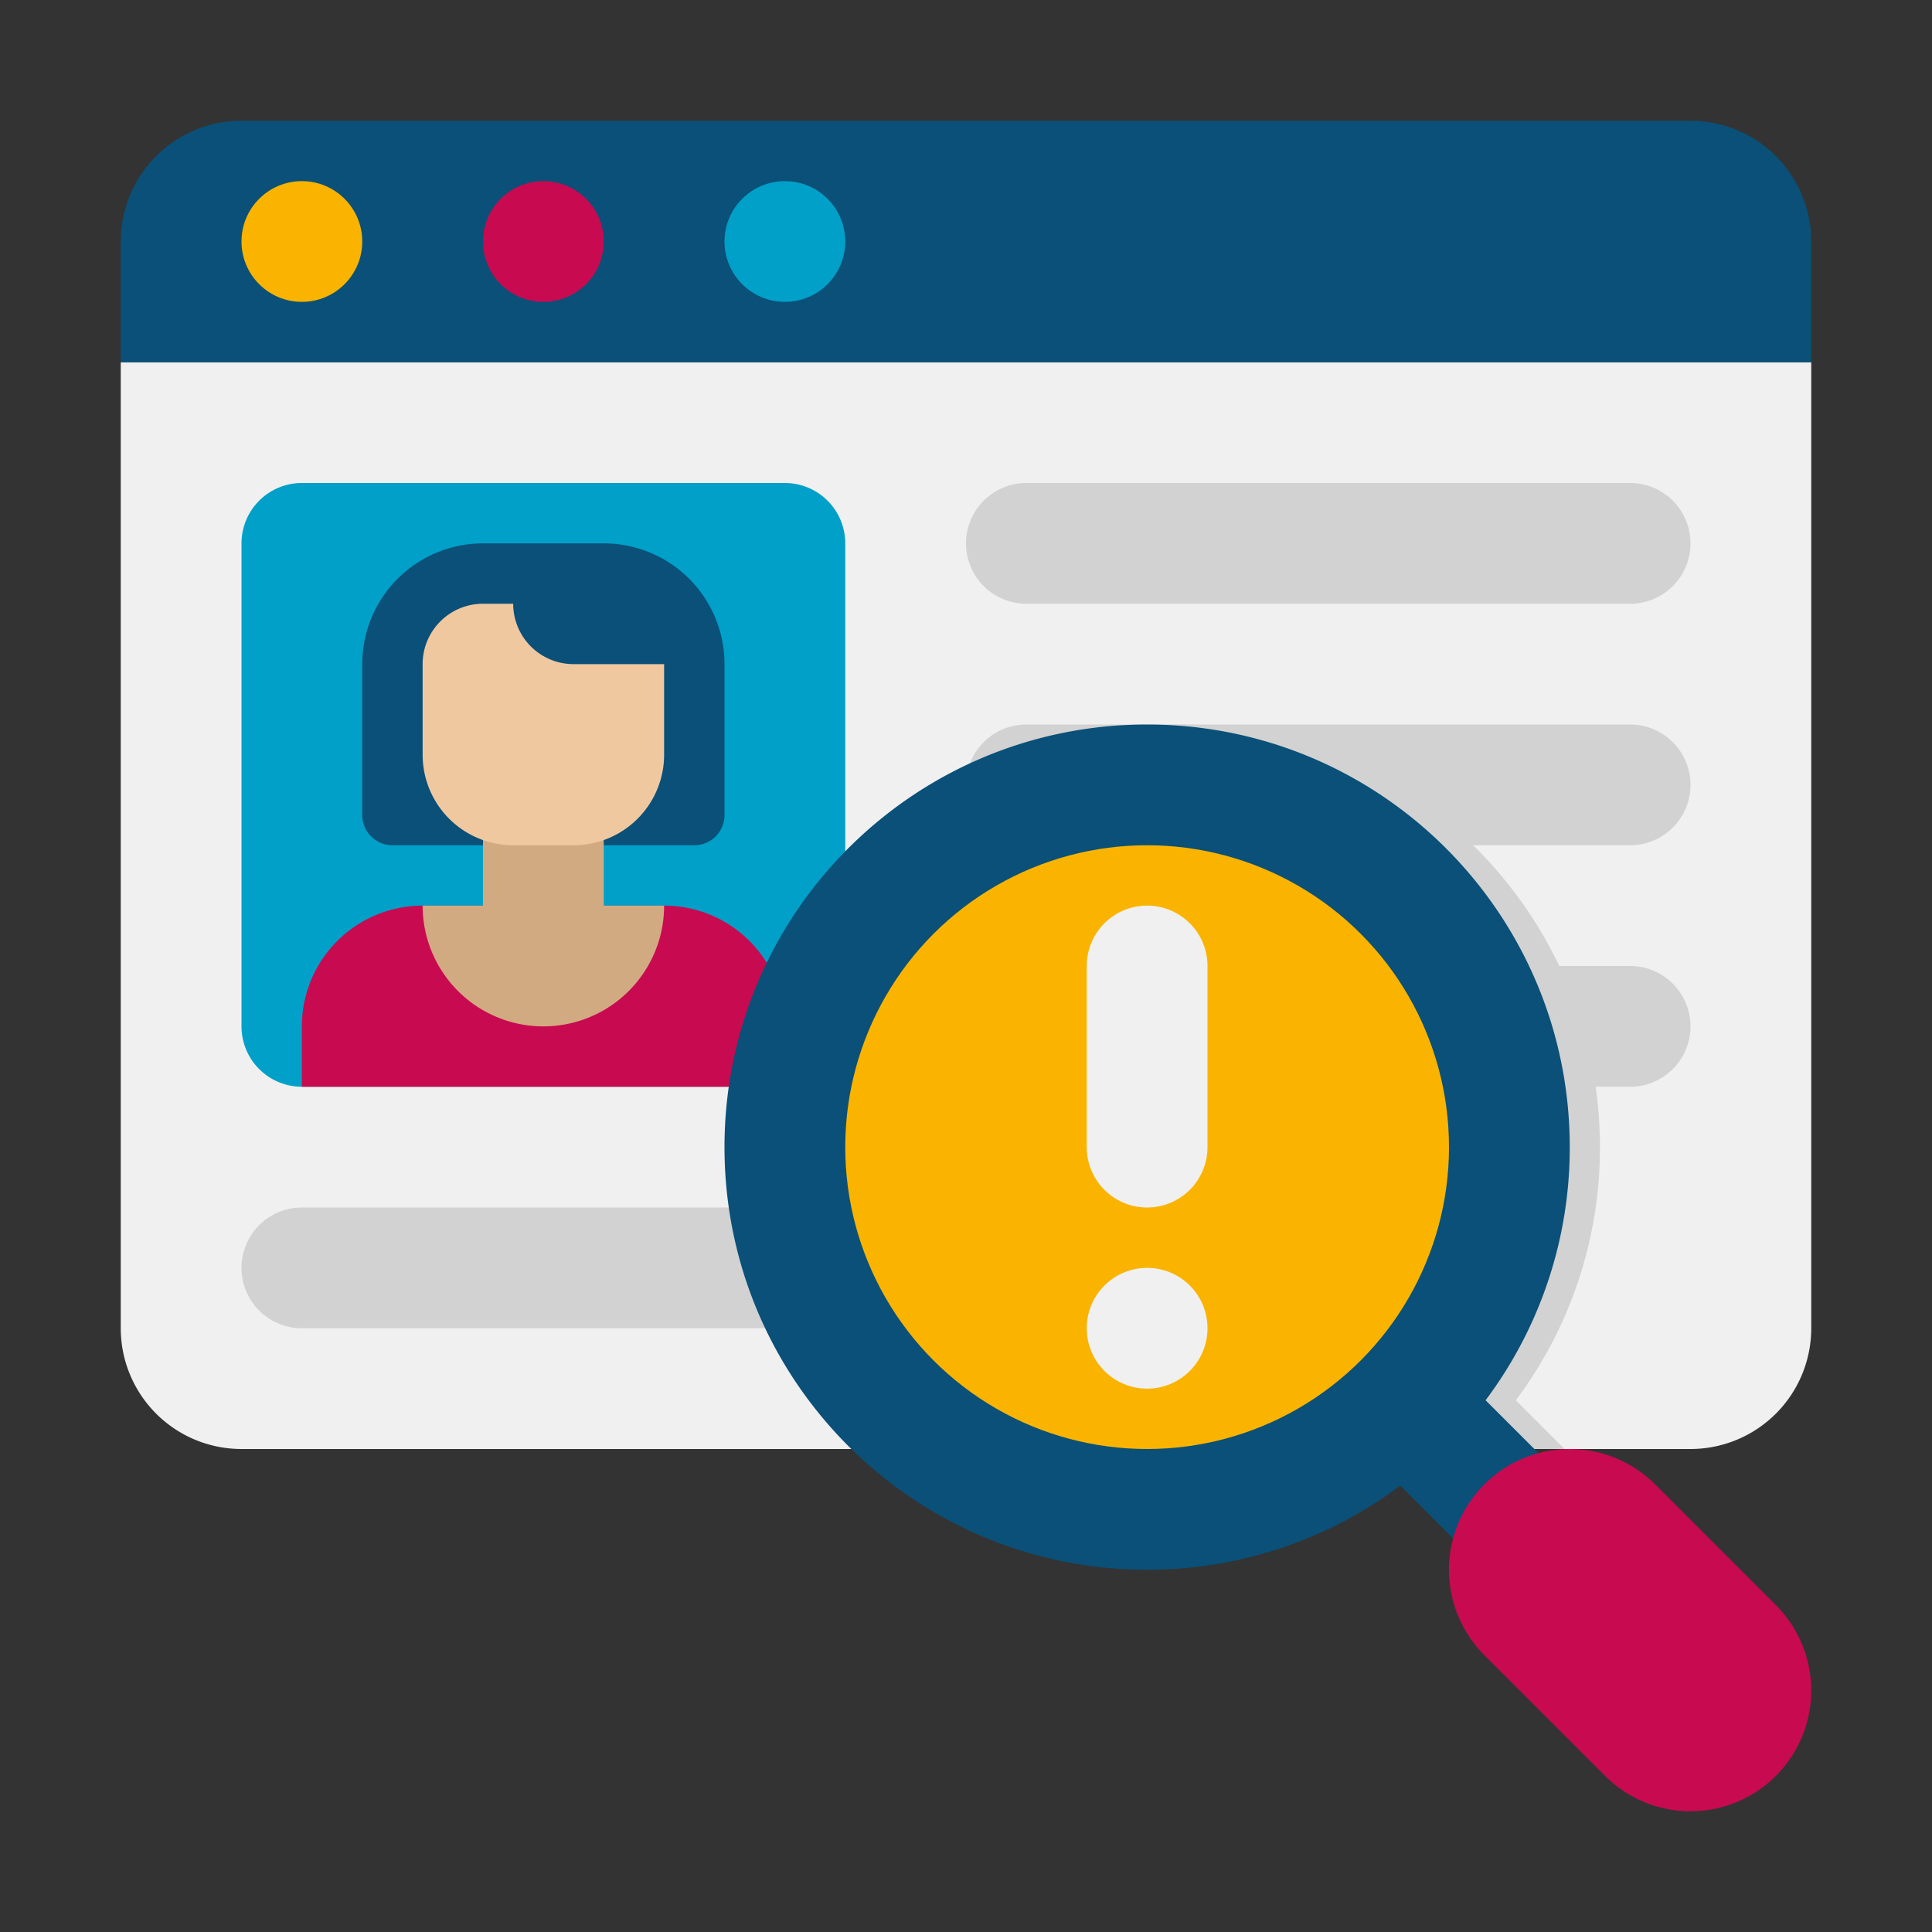 <svg xmlns="http://www.w3.org/2000/svg" width="512" height="512" viewBox="0 0 64 64"><rect x="0" y="0" width="64" height="64" fill="#333333" stroke="none"/><path fill="#f0f0f0" d="M56 48H8a4 4 0 0 1-4-4V12h56v32a4 4 0 0 1-4 4z"/><path fill="#d2d2d2" d="M50.213 46.385A13.944 13.944 0 0 0 53 38c0-7.732-6.268-14-14-14s-14 6.268-14 14c0 3.917 1.609 7.459 4.202 10h22.626zM54 20H34a2 2 0 1 1 0-4h20a2 2 0 1 1 0 4z"/><path fill="#d2d2d2" d="M54 28H34a2 2 0 1 1 0-4h20a2 2 0 1 1 0 4zM54 36H34a2 2 0 1 1 0-4h20a2 2 0 1 1 0 4zM30 44H10a2 2 0 1 1 0-4h20a2 2 0 1 1 0 4z"/><path fill="#00a0c8" d="M26 36H10a2 2 0 0 1-2-2V18a2 2 0 0 1 2-2h16a2 2 0 0 1 2 2v16a2 2 0 0 1-2 2z"/><path fill="#0a5078" d="M20 18h-4a4 4 0 0 0-4 4v5a1 1 0 0 0 1 1h10a1 1 0 0 0 1-1v-5a4 4 0 0 0-4-4z"/><path fill="#c80a50" d="M10 36v-2a4 4 0 0 1 4-4h8a4 4 0 0 1 4 4v2z"/><path fill="#d2aa82" d="M20 30v-3h-4v3h-2a4 4 0 0 0 8 0z"/><path fill="#f0c8a0" d="M19 28h-2a3 3 0 0 1-3-3v-3a2 2 0 0 1 2-2h1a2 2 0 0 0 2 2h3v3a3 3 0 0 1-3 3z"/><path fill="#0a5078" d="M60 12H4V8a4 4 0 0 1 4-4h48a4 4 0 0 1 4 4z"/><circle cx="10" cy="8" r="2" fill="#fab400"/><circle cx="18" cy="8" r="2" fill="#c80a50"/><circle cx="26" cy="8" r="2" fill="#00a0c8"/><path fill="#0a5078" d="M52 38c0-7.732-6.268-14-14-14s-14 6.268-14 14 6.268 14 14 14c3.145 0 6.047-1.037 8.384-2.787l2.201 2.201 2.828-2.828-2.201-2.201A13.938 13.938 0 0 0 52 38z"/><circle cx="38" cy="38" r="10" fill="#fab400"/><path fill="#c80a50" d="m58.828 53.172-4-4a4 4 0 0 0-5.657 5.657l4 4a4 4 0 0 0 5.657-5.657z"/><path fill="#f0f0f0" d="M38 40a2 2 0 0 1-2-2v-6a2 2 0 1 1 4 0v6a2 2 0 0 1-2 2z"/><circle cx="38" cy="44" r="2" fill="#f0f0f0"/></svg>